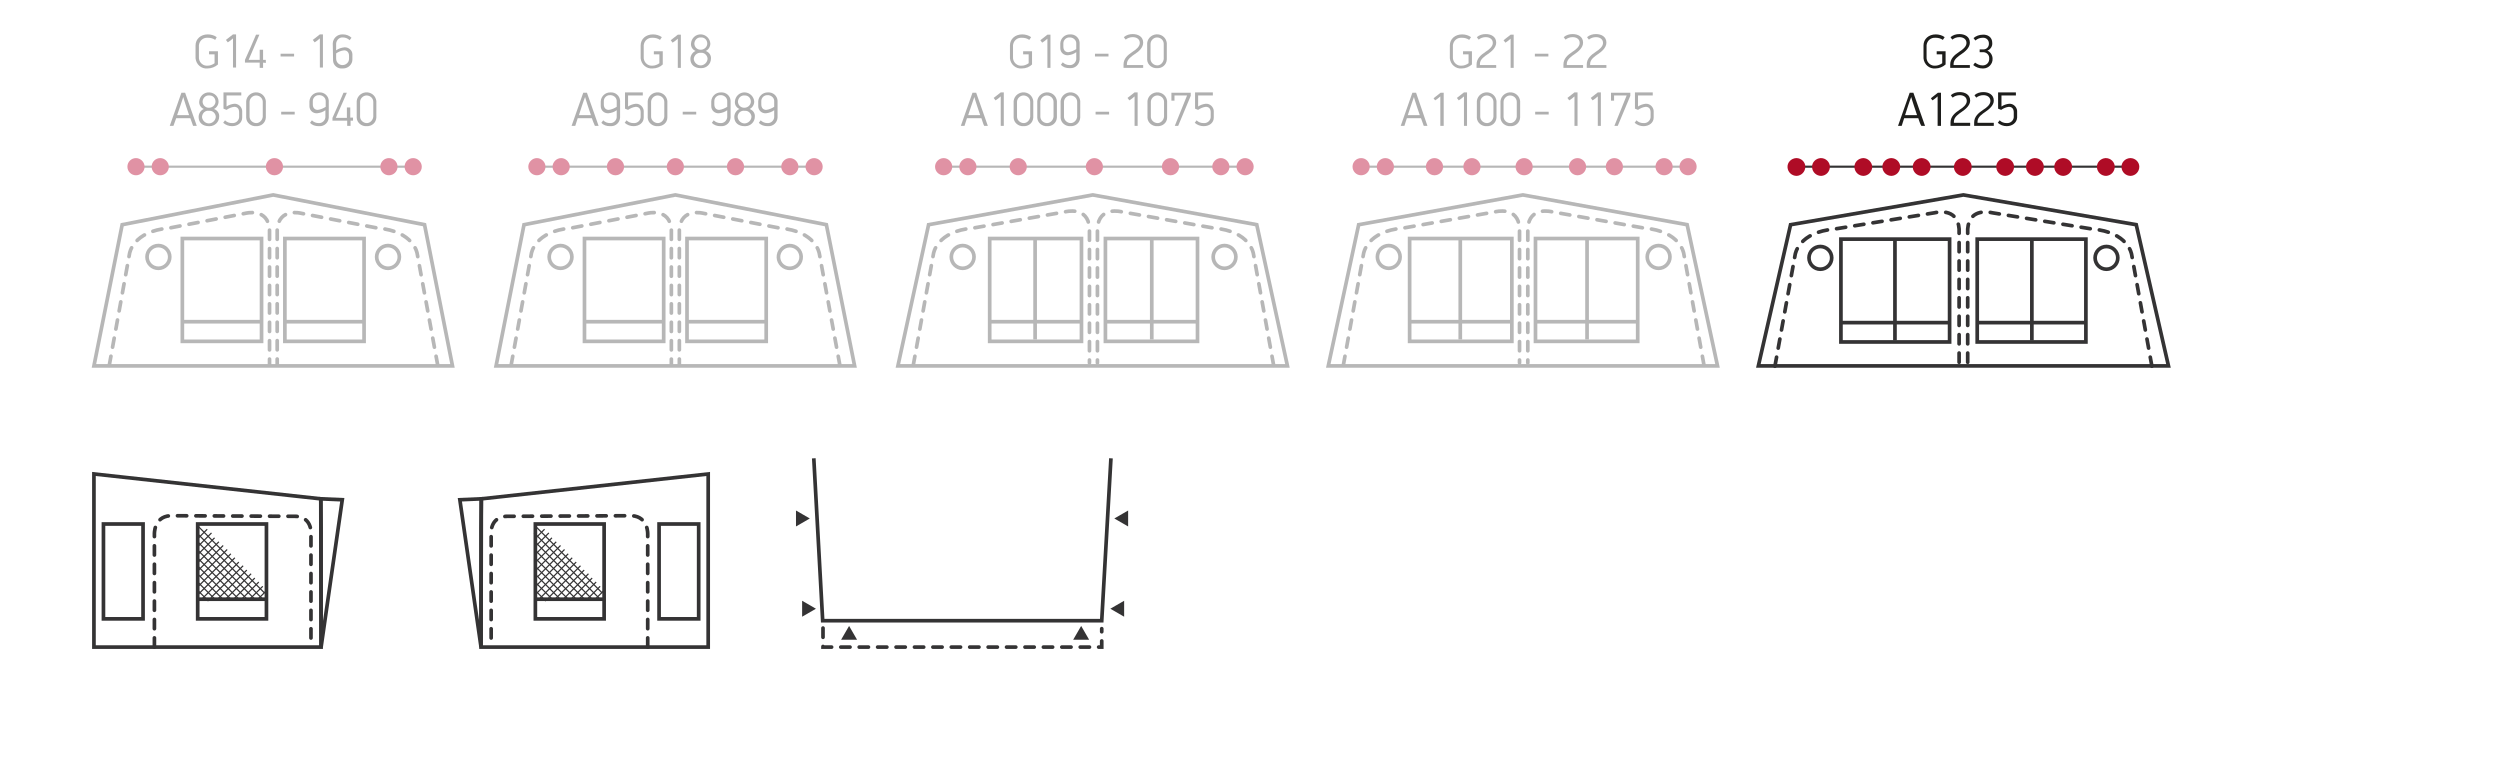 <?xml version="1.0" encoding="utf-8"?>
<!-- Generator: Adobe Illustrator 24.0.1, SVG Export Plug-In . SVG Version: 6.00 Build 0)  -->
<svg version="1.0" id="Layer_1" xmlns="http://www.w3.org/2000/svg" xmlns:xlink="http://www.w3.org/1999/xlink" x="0px" y="0px"
	 viewBox="0 0 814.4 248.1" enable-background="new 0 0 814.4 248.1" xml:space="preserve">
<title>Drawings2020_all_new2</title>
<g id="CommodoreDawn">
	<polygon fill="none" stroke="#343334" stroke-width="1.2" stroke-miterlimit="10" points="104.5,162.5 30.6,154.4 30.6,168.1 
		30.6,210.8 104.6,210.8 104.6,172 	"/>
	<path fill="#AFAFAF" d="M67.6,22.3c-2,0.2-3.7-1.3-3.9-3.3c0-0.1,0-0.2,0-0.3v-3.9c0-2.1,1.7-3.6,4-3.6c1,0,2.1,0.3,2.9,0.9
		L70.1,13c-0.7-0.5-1.5-0.7-2.4-0.7c-1.5-0.1-2.7,0.9-2.9,2.4c0,0.1,0,0.2,0,0.4v3.5c-0.1,1.4,1,2.7,2.4,2.8c0.1,0,0.2,0,0.4,0
		c0.8,0,1.6-0.3,2.3-0.8v-2.9h-1.8v-1H71v4.3C70.1,21.8,68.9,22.3,67.6,22.3z"/>
	<path fill="#AFAFAF" d="M75.9,22.1v-9.6c-0.3,0.3-1.3,1.1-1.7,1.3l-0.6-0.8c0.5-0.4,1.8-1.4,2.3-1.8h1v10.8H75.9z"/>
	<path fill="#AFAFAF" d="M85.7,20.4v1.7h-1.1v-1.7h-4.8v-0.9c1.2-2.7,2.5-5.5,3.6-8.2h1.1L81,19.5h3.6v-3.3h1.1v3.3h0.9v1L85.7,20.4
		z"/>
	<path fill="#AFAFAF" d="M91.4,18.4v-0.9h4.4v0.9L91.4,18.4z"/>
	<path fill="#AFAFAF" d="M104.2,22.1v-9.6c-0.3,0.3-1.3,1.1-1.7,1.3l-0.6-0.8c0.5-0.4,1.8-1.4,2.3-1.8h1v10.8H104.2z"/>
	<path fill="#AFAFAF" d="M108.4,14.1c0.1-1.6,1.4-2.9,3.1-2.9c0.1,0,0.1,0,0.2,0c1.1,0,2.1,0.4,2.8,1.1l-0.6,0.8
		c-0.6-0.6-1.4-0.9-2.2-0.9c-1.1-0.1-2.1,0.8-2.2,2c0,0,0,0.1,0,0.1v2.1c0.8-0.6,1.8-0.9,2.8-1c1.3,0,2.5,1,2.5,2.3
		c0,0.1,0,0.2,0,0.4v1.3c0,1.6-1.4,2.9-3,2.9c-0.1,0-0.1,0-0.2,0c-1.6,0.2-3-1-3.1-2.5c0-0.1,0-0.2,0-0.3L108.4,14.1z M113.7,18.2
		c0-1.2-0.7-1.8-1.6-1.8c-1,0.1-1.9,0.5-2.6,1v1.7c0,1.1,0.8,2,1.9,2.1c0.1,0,0.1,0,0.2,0c1.1,0,2.1-0.9,2.1-2c0,0,0-0.1,0-0.1V18.2
		z"/>
	<path fill="#AFAFAF" d="M62,38.5h-4.6L56.5,41h-1.2c1.3-3.6,2.5-7.2,3.8-10.8h1.2L64.1,41h-1.2C62.6,40.2,62.3,39.3,62,38.5z
		 M57.7,37.5h3.9c-0.4-1.2-1.6-4.7-1.9-5.9h0C59.3,32.8,58.2,36.2,57.7,37.5L57.7,37.5z"/>
	<path fill="#AFAFAF" d="M71.2,33.1c0,1-0.6,2-1.5,2.4c1.1,0.4,1.8,1.4,1.7,2.5c0,1.7-1.4,3.1-3.1,3.1c-0.1,0-0.2,0-0.3,0
		c-1.8,0-3.3-1-3.3-3c0-1.1,0.7-2.2,1.7-2.6c-1-0.4-1.6-1.4-1.5-2.4c0.1-1.7,1.5-3.1,3.3-3C69.9,30.2,71.2,31.5,71.2,33.1L71.2,33.1
		z M65.8,38.1c0.1,1.2,1.2,2.2,2.4,2.1c1.1-0.1,2-1,2.1-2.1c0-1.1-1-2.1-2.1-2c0,0-0.1,0-0.1,0C66.9,35.9,65.9,36.8,65.8,38.1
		C65.8,38,65.8,38,65.8,38.1L65.8,38.1z M66,33.1c0,1.1,0.9,2,2,2c0,0,0,0,0.1,0c1.1,0,2.1-0.9,2.1-2c0,0,0,0,0,0c0-1.1-0.8-2-1.9-2
		c-0.1,0-0.1,0-0.2,0c-1.1-0.1-2,0.8-2.1,1.9C66,33,66,33,66,33.1z"/>
	<path fill="#AFAFAF" d="M75.6,41.1c-1.1,0-2.1-0.4-2.9-1.1l0.6-0.8c0.6,0.6,1.4,0.9,2.3,0.9c1.2,0.1,2.2-0.8,2.3-1.9
		c0,0,0-0.1,0-0.1v-1.5c0-1.2-0.6-1.8-1.6-1.8c-0.9,0.1-1.8,0.5-2.5,1l-1-0.4v-5.3h5.8v1h-4.8v3.6c0.7-0.5,1.6-0.8,2.5-0.9
		c1.3-0.1,2.5,1,2.6,2.3c0,0.1,0,0.2,0,0.4v1.8C78.9,40,77.4,41.1,75.6,41.1z"/>
	<path fill="#AFAFAF" d="M83.4,41.1c-1.6,0.1-3.1-1.1-3.2-2.7c0,0,0,0,0-0.1v-5.4c0.2-1.8,1.9-3,3.6-2.8c1.5,0.2,2.6,1.3,2.8,2.8
		v5.4C86.5,40,85.1,41.2,83.4,41.1C83.5,41.1,83.4,41.1,83.4,41.1z M85.6,33.2c0-1.2-1-2.1-2.2-2.1c-1.1,0-2.1,1-2.1,2.1V38
		c0,1.2,1.1,2.1,2.2,2.1c1.1,0,2-1,2.1-2.1V33.2z"/>
	<path fill="#AFAFAF" d="M91.6,37.3v-0.9h4.4v0.9H91.6z"/>
	<path fill="#AFAFAF" d="M107.1,38.3c-0.1,1.6-1.4,2.9-3.1,2.8c-0.1,0-0.1,0-0.2,0c-1.1,0-2.1-0.3-2.8-1.1l0.6-0.8
		c0.6,0.6,1.4,0.9,2.2,0.9c1.1,0.1,2.1-0.8,2.2-1.9c0-0.1,0-0.1,0-0.2v-2.1c-0.8,0.6-1.7,0.9-2.7,1c-1.3,0.1-2.5-0.9-2.5-2.3
		c0-0.1,0-0.3,0-0.4v-1.2c0.1-1.6,1.4-2.9,3.1-2.9c0,0,0.1,0,0.1,0c1.6-0.1,3,1.1,3.1,2.7c0,0,0,0.1,0,0.1V38.3z M101.9,34
		c0,1.2,0.7,1.8,1.6,1.8c0.9-0.1,1.8-0.5,2.6-1v-1.7c0.1-1.1-0.8-2-1.9-2.1c-0.1,0-0.1,0-0.2,0c-1.1-0.1-2.1,0.8-2.1,1.9
		c0,0,0,0.1,0,0.1L101.9,34z"/>
	<path fill="#AFAFAF" d="M114.2,39.3V41h-1.1v-1.7h-4.8v-0.9c1.2-2.7,2.5-5.5,3.6-8.2h1.1l-3.6,8.2h3.6V35h1.1v3.3h0.9v1H114.2z"/>
	<path fill="#AFAFAF" d="M119.4,41.1c-1.6,0.1-3.1-1.1-3.2-2.7c0,0,0,0,0-0.1v-5.4c0.2-1.8,1.9-3,3.6-2.8c1.5,0.2,2.6,1.3,2.8,2.8
		v5.4C122.5,40,121.1,41.2,119.4,41.1C119.4,41.1,119.4,41.1,119.4,41.1z M121.6,33.2c0-1.2-1-2.1-2.2-2.1c-1.1,0-2.1,1-2.1,2.1V38
		c0,1.2,1.1,2.1,2.2,2.1c1.1,0,2-1,2.1-2.1V33.2z"/>
	<path fill="#AFAFAF" d="M212.6,22.3c-2,0.2-3.7-1.3-3.9-3.3c0-0.1,0-0.2,0-0.3v-3.9c0-2.1,1.7-3.6,4-3.6c1,0,2.1,0.3,2.9,0.9
		L215,13c-0.7-0.5-1.5-0.7-2.4-0.7c-1.5-0.1-2.7,0.9-2.9,2.4c0,0.1,0,0.2,0,0.4v3.5c-0.1,1.4,1,2.7,2.4,2.8c0.1,0,0.2,0,0.4,0
		c0.8,0,1.6-0.3,2.3-0.8v-2.9H213v-1h2.9v4.3C215.1,21.8,213.9,22.3,212.6,22.3z"/>
	<path fill="#AFAFAF" d="M220.8,22.2v-9.6c-0.3,0.3-1.3,1.1-1.7,1.3l-0.6-0.8c0.5-0.4,1.8-1.4,2.3-1.8h1v10.8H220.8z"/>
	<path fill="#AFAFAF" d="M231.4,14.2c0,1-0.6,2-1.5,2.4c1.1,0.4,1.8,1.4,1.7,2.5c0,1.7-1.4,3.1-3.1,3.1c-0.1,0-0.2,0-0.3,0
		c-1.8,0-3.3-1-3.3-3c0-1.1,0.7-2.2,1.7-2.6c-1-0.4-1.6-1.4-1.5-2.4c0.1-1.7,1.5-3.1,3.3-3C230,11.3,231.3,12.6,231.4,14.2
		L231.4,14.2z M226,19.2c0.1,1.2,1.2,2.2,2.4,2.1c1.1-0.1,2-1,2.1-2.1c0-1.1-1-2.1-2.1-2c0,0-0.1,0-0.1,0
		C227.1,17.1,226.1,18,226,19.2C226,19.2,226,19.2,226,19.2L226,19.2z M226.2,14.2c0,1.1,0.9,2,2,2c0,0,0,0,0.1,0
		c1.1,0,2.1-0.9,2.1-2c0,0,0,0,0,0c0-1.1-0.8-2-1.9-2c-0.1,0-0.1,0-0.2,0c-1.1-0.1-2,0.8-2.1,1.9C226.2,14.1,226.2,14.2,226.2,14.2z
		"/>
	<path fill="#AFAFAF" d="M192.8,38.5h-4.6l-0.8,2.5h-1.2c1.3-3.6,2.5-7.2,3.8-10.8h1.2l3.8,10.8h-1.2
		C193.4,40.2,193.1,39.3,192.8,38.5z M188.6,37.5h3.9c-0.4-1.2-1.6-4.7-1.9-5.9h0C190.1,32.8,189,36.2,188.6,37.5z"/>
	<path fill="#AFAFAF" d="M202,38.3c-0.1,1.6-1.4,2.9-3.1,2.8c-0.1,0-0.1,0-0.2,0c-1.1,0-2.1-0.3-2.8-1.1l0.6-0.8
		c0.6,0.6,1.4,0.9,2.2,0.9c1.1,0.1,2.1-0.8,2.2-1.9c0-0.1,0-0.1,0-0.2v-2.1c-0.8,0.6-1.7,0.9-2.7,1c-1.3,0.1-2.5-0.9-2.5-2.3
		c0-0.1,0-0.3,0-0.4v-1.2c0.1-1.6,1.4-2.9,3.1-2.9c0,0,0.1,0,0.1,0c1.6-0.1,3,1.1,3.1,2.7c0,0,0,0.1,0,0.1V38.3z M196.7,34
		c0,1.2,0.7,1.8,1.6,1.8c0.9-0.1,1.8-0.5,2.6-1v-1.7c0.1-1.1-0.8-2-1.9-2.1c-0.1,0-0.1,0-0.2,0c-1.1-0.1-2.1,0.8-2.1,1.9
		c0,0,0,0.1,0,0.1L196.7,34z"/>
	<path fill="#AFAFAF" d="M206.4,41.1c-1.1,0-2.1-0.4-2.9-1.1l0.6-0.8c0.6,0.6,1.4,0.9,2.3,0.9c1.2,0.1,2.2-0.8,2.3-1.9
		c0,0,0-0.1,0-0.1v-1.5c0-1.2-0.6-1.8-1.6-1.8c-0.9,0.1-1.8,0.5-2.5,1l-1-0.4v-5.3h5.8v1h-4.8v3.6c0.7-0.5,1.6-0.8,2.5-0.9
		c1.3-0.1,2.5,1,2.6,2.3c0,0.1,0,0.2,0,0.4v1.8C209.7,40,208.2,41.1,206.4,41.1z"/>
	<path fill="#AFAFAF" d="M214.2,41.1c-1.6,0.1-3.1-1.1-3.2-2.7c0,0,0,0,0-0.1v-5.4c0.2-1.8,1.9-3,3.6-2.8c1.5,0.2,2.6,1.3,2.8,2.8
		v5.4C217.4,40,215.9,41.2,214.2,41.1C214.3,41.1,214.3,41.1,214.2,41.1z M216.4,33.2c0-1.2-1-2.1-2.2-2.1c-1.1,0-2.1,1-2.1,2.1V38
		c0,1.2,1.1,2.1,2.2,2.1c1.1,0,2-1,2.1-2.1V33.2z"/>
	<path fill="#AFAFAF" d="M222.4,37.3v-0.9h4.4v0.9H222.4z"/>
	<path fill="#AFAFAF" d="M238,38.3c-0.1,1.6-1.4,2.9-3.1,2.8c-0.1,0-0.1,0-0.2,0c-1.1,0-2.1-0.3-2.8-1.1l0.6-0.8
		c0.6,0.6,1.4,0.9,2.2,0.9c1.1,0.1,2.1-0.8,2.2-1.9c0-0.1,0-0.1,0-0.2v-2.1c-0.8,0.6-1.7,0.9-2.7,1c-1.3,0.1-2.5-0.9-2.5-2.3
		c0-0.1,0-0.3,0-0.4v-1.2c0.1-1.6,1.4-2.9,3.1-2.9c0,0,0.1,0,0.1,0c1.6-0.1,3,1.1,3.1,2.7c0,0,0,0.1,0,0.1L238,38.3z M232.7,34
		c0,1.2,0.7,1.8,1.6,1.8c0.9-0.1,1.8-0.5,2.6-1v-1.7c0.1-1.1-0.8-2-1.9-2.1c-0.1,0-0.1,0-0.2,0c-1.1-0.1-2.1,0.8-2.1,1.9
		c0,0,0,0.1,0,0.1L232.7,34z"/>
	<path fill="#AFAFAF" d="M245.7,33.1c0,1-0.6,2-1.5,2.4c1.1,0.4,1.8,1.4,1.7,2.5c0,1.7-1.4,3.1-3.1,3.1c-0.1,0-0.2,0-0.3,0
		c-1.8,0-3.3-1-3.3-3c0-1.1,0.7-2.2,1.7-2.6c-1-0.4-1.6-1.4-1.5-2.4c0.1-1.7,1.5-3.1,3.3-3C244.3,30.2,245.6,31.5,245.7,33.1
		L245.7,33.1z M240.3,38.1c0.1,1.2,1.2,2.2,2.4,2.1c1.1-0.1,2-1,2.1-2.1c0-1.1-1-2.1-2.1-2c0,0-0.1,0-0.1,0
		C241.4,35.9,240.3,36.8,240.3,38.1C240.3,38,240.3,38,240.3,38.1L240.3,38.1z M240.4,33.1c0,1.1,0.9,2,2,2c0,0,0,0,0.1,0
		c1.1,0,2.1-0.9,2.1-2c0,0,0,0,0,0c0-1.1-0.8-2-1.9-2c-0.1,0-0.1,0-0.2,0c-1.1-0.1-2,0.8-2.1,1.9C240.4,33,240.4,33,240.4,33.1z"/>
	<path fill="#AFAFAF" d="M253.3,38.3c-0.1,1.6-1.4,2.9-3.1,2.8c-0.1,0-0.1,0-0.2,0c-1.1,0-2.1-0.3-2.8-1.1l0.6-0.8
		c0.6,0.6,1.4,0.9,2.2,0.9c1.1,0.1,2.1-0.8,2.2-1.9c0-0.1,0-0.1,0-0.2v-2.1c-0.8,0.6-1.7,0.9-2.7,1c-1.3,0.1-2.5-0.9-2.5-2.3
		c0-0.1,0-0.3,0-0.4v-1.2c0.1-1.6,1.4-2.9,3.1-2.9c0,0,0.1,0,0.1,0c1.6-0.1,3,1.1,3.1,2.7c0,0,0,0.1,0,0.1V38.3z M248,34
		c0,1.2,0.7,1.8,1.6,1.8c0.9-0.1,1.8-0.5,2.6-1v-1.7c0.1-1.1-0.8-2-1.9-2.1c-0.1,0-0.1,0-0.2,0c-1.1-0.1-2.1,0.8-2.1,1.9
		c0,0,0,0.1,0,0.1L248,34z"/>
	<line fill="none" stroke="#B7B7B7" stroke-width="0.7" stroke-miterlimit="10" x1="174.9" y1="54.3" x2="265.1" y2="54.3"/>
	<path fill="#E092A4" d="M177.7,54.3c0,1.6-1.3,2.8-2.8,2.8c-1.6,0-2.8-1.3-2.8-2.8s1.3-2.8,2.8-2.8c0,0,0,0,0,0
		C176.4,51.5,177.7,52.8,177.7,54.3z"/>
	<path fill="#E092A4" d="M185.6,54.3c0,1.6-1.3,2.8-2.8,2.8c-1.6,0-2.8-1.3-2.8-2.8s1.3-2.8,2.8-2.8c0,0,0,0,0,0
		C184.3,51.5,185.6,52.8,185.6,54.3z"/>
	<path fill="#E092A4" d="M203.3,54.3c0,1.6-1.3,2.8-2.8,2.8c-1.6,0-2.8-1.3-2.8-2.8c0-1.6,1.3-2.8,2.8-2.8c0,0,0,0,0,0
		C202,51.5,203.3,52.8,203.3,54.3z"/>
	<path fill="#E092A4" d="M222.8,54.3c0,1.6-1.3,2.8-2.8,2.8c-1.6,0-2.8-1.3-2.8-2.8s1.3-2.8,2.8-2.8c0,0,0,0,0,0
		C221.6,51.5,222.8,52.8,222.8,54.3z"/>
	<path fill="#E092A4" d="M242.4,54.3c0,1.6-1.3,2.8-2.8,2.8c-1.6,0-2.8-1.3-2.8-2.8c0-1.6,1.3-2.8,2.8-2.8c0,0,0,0,0,0
		C241.1,51.5,242.4,52.8,242.4,54.3z"/>
	<path fill="#E092A4" d="M268,54.3c0,1.6-1.3,2.8-2.8,2.8s-2.8-1.3-2.8-2.8s1.3-2.8,2.8-2.8c0,0,0,0,0,0
		C266.7,51.5,268,52.8,268,54.3z"/>
	<path fill="#E092A4" d="M260.1,54.3c0,1.6-1.3,2.8-2.8,2.8s-2.8-1.3-2.8-2.8s1.3-2.8,2.8-2.8c0,0,0,0,0,0
		C258.8,51.5,260.1,52.8,260.1,54.3z"/>
	<line fill="none" stroke="#B7B7B7" stroke-width="0.7" stroke-miterlimit="10" x1="442.4" y1="54.3" x2="550.2" y2="54.3"/>
	<path fill="#E092A4" d="M446.2,54.3c0,1.6-1.3,2.8-2.8,2.8c-1.6,0-2.8-1.3-2.8-2.8c0-1.6,1.3-2.8,2.8-2.8
		C445,51.5,446.2,52.8,446.2,54.3C446.2,54.3,446.2,54.3,446.2,54.3z"/>
	<path fill="#E092A4" d="M454.1,54.3c0,1.6-1.3,2.8-2.8,2.8c-1.6,0-2.8-1.3-2.8-2.8c0-1.6,1.3-2.8,2.8-2.8
		C452.8,51.5,454.1,52.8,454.1,54.3C454.1,54.3,454.1,54.3,454.1,54.3z"/>
	<path fill="#E092A4" d="M499.3,54.3c0,1.6-1.3,2.8-2.8,2.8c-1.6,0-2.8-1.3-2.8-2.8c0-1.6,1.3-2.8,2.8-2.8
		C498,51.5,499.3,52.8,499.3,54.3z"/>
	<line fill="none" stroke="#B7B7B7" stroke-width="0.7" stroke-miterlimit="10" x1="44.3" y1="54.3" x2="134.5" y2="54.3"/>
	<path fill="#E092A4" d="M92.2,54.3c0,1.6-1.3,2.8-2.8,2.8c-1.6,0-2.8-1.3-2.8-2.8c0-1.6,1.3-2.8,2.8-2.8
		C91,51.5,92.2,52.8,92.2,54.3z"/>
	<path fill="#E092A4" d="M55,54.3c0,1.6-1.3,2.8-2.8,2.8c-1.6,0-2.8-1.3-2.8-2.8c0-1.6,1.3-2.8,2.8-2.8C53.7,51.5,55,52.8,55,54.3z"
		/>
	<path fill="#E092A4" d="M47.1,54.3c0,1.6-1.3,2.8-2.8,2.8c-1.6,0-2.8-1.3-2.8-2.8c0-1.6,1.3-2.8,2.8-2.8
		C45.8,51.5,47.1,52.8,47.1,54.3z"/>
	<path fill="#E092A4" d="M129.5,54.3c0,1.6-1.3,2.8-2.8,2.8c-1.6,0-2.8-1.3-2.8-2.8c0-1.6,1.3-2.8,2.8-2.8
		C128.3,51.5,129.5,52.8,129.5,54.3z"/>
	<path fill="#E092A4" d="M137.4,54.3c0,1.6-1.3,2.8-2.8,2.8c-1.6,0-2.8-1.3-2.8-2.8c0-1.6,1.3-2.8,2.8-2.8
		C136.1,51.5,137.4,52.8,137.4,54.3z"/>
	<path fill="#AFAFAF" d="M476.2,22.3c-2,0.2-3.7-1.3-3.9-3.3c0-0.1,0-0.2,0-0.3v-3.9c0-2.1,1.7-3.6,4-3.6c1,0,2.1,0.3,2.9,0.9
		l-0.6,0.9c-0.7-0.5-1.5-0.7-2.4-0.7c-1.5-0.1-2.7,0.9-2.9,2.4c0,0.1,0,0.2,0,0.4v3.5c-0.1,1.4,1,2.7,2.4,2.8c0.1,0,0.2,0,0.4,0
		c0.8,0,1.6-0.3,2.3-0.8v-2.9h-1.8v-1h2.9v4.3C478.6,21.8,477.4,22.3,476.2,22.3z"/>
	<path fill="#AFAFAF" d="M484.7,17.6c-1,0.7-2.6,1.7-2.6,3.2v0.4h5.3v0.9H481v-1.1c0-1.9,1.4-3.1,2.9-4.1c1.3-0.8,2.4-1.8,2.4-2.9
		c0-1.3-1.1-1.9-2.3-1.9c-0.9,0-1.7,0.3-2.3,0.8c-0.2-0.2-0.4-0.5-0.6-0.8c0.8-0.7,1.8-1,2.9-1c1.7,0,3.4,0.8,3.4,2.8
		C487.4,15.5,485.9,16.8,484.7,17.6z"/>
	<path fill="#AFAFAF" d="M492.1,22.2v-9.6c-0.3,0.3-1.3,1.1-1.7,1.3l-0.6-0.8c0.5-0.4,1.8-1.4,2.3-1.8h1v10.8H492.1z"/>
	<path fill="#AFAFAF" d="M500,18.4v-0.9h4.4v0.9H500z"/>
	<path fill="#AFAFAF" d="M513,17.6c-1,0.7-2.6,1.7-2.6,3.2v0.4h5.3v0.9h-6.4v-1.1c0-1.9,1.4-3.1,2.9-4.1c1.3-0.8,2.4-1.8,2.4-2.9
		c0-1.3-1.1-1.9-2.3-1.9c-0.9,0-1.7,0.3-2.3,0.8c-0.2-0.2-0.4-0.5-0.6-0.8c0.8-0.7,1.8-1,2.9-1c1.7,0,3.4,0.8,3.4,2.8
		C515.7,15.5,514.2,16.8,513,17.6z"/>
	<path fill="#AFAFAF" d="M520.6,17.6c-1,0.7-2.6,1.7-2.6,3.2v0.4h5.3v0.9h-6.4v-1.1c0-1.9,1.4-3.1,2.9-4.1c1.3-0.8,2.4-1.8,2.4-2.9
		c0-1.3-1.1-1.9-2.3-1.9c-0.9,0-1.7,0.3-2.3,0.8c-0.2-0.2-0.4-0.5-0.6-0.8c0.8-0.7,1.8-1,2.9-1c1.7,0,3.4,0.8,3.4,2.8
		C523.3,15.5,521.8,16.8,520.6,17.6z"/>
	<path fill="#AFAFAF" d="M462.9,38.5h-4.6l-0.8,2.5h-1.2c1.3-3.6,2.5-7.2,3.8-10.8h1.2L465,41h-1.2
		C463.5,40.2,463.2,39.3,462.9,38.5z M458.6,37.5h3.9c-0.4-1.2-1.6-4.7-1.9-5.9h0C460.2,32.8,459,36.2,458.6,37.5z"/>
	<path fill="#AFAFAF" d="M469.2,41v-9.6c-0.3,0.3-1.3,1.1-1.7,1.3L467,32c0.5-0.4,1.8-1.4,2.3-1.8h1V41H469.2z"/>
	<path fill="#AFAFAF" d="M476.9,41v-9.6c-0.3,0.3-1.3,1.1-1.7,1.3l-0.6-0.8c0.5-0.4,1.8-1.4,2.3-1.8h1V41H476.9z"/>
	<path fill="#AFAFAF" d="M484.3,41.1c-1.6,0.1-3.1-1.1-3.2-2.7c0,0,0,0,0-0.1v-5.4c0.2-1.8,1.9-3,3.6-2.8c1.5,0.2,2.6,1.3,2.8,2.8
		v5.4C487.4,40,486,41.2,484.3,41.1C484.3,41.1,484.3,41.1,484.3,41.1z M486.5,33.2c0-1.2-1-2.1-2.2-2.1c-1.1,0-2.1,1-2.1,2.1V38
		c0,1.2,1.1,2.1,2.2,2.1c1.1,0,2-1,2.1-2.1V33.2z"/>
	<path fill="#AFAFAF" d="M492,41.1c-1.6,0.1-3.1-1.1-3.2-2.7c0,0,0,0,0-0.1v-5.4c0.2-1.8,1.9-3,3.6-2.8c1.5,0.2,2.6,1.3,2.8,2.8v5.4
		C495.1,40,493.7,41.2,492,41.1C492,41.1,492,41.1,492,41.1z M494.1,33.2c0-1.2-1-2.1-2.2-2.1c-1.1,0-2.1,1-2.1,2.1V38
		c0,1.2,1.1,2.1,2.2,2.1c1.1,0,2-1,2.1-2.1V33.2z"/>
	<path fill="#AFAFAF" d="M500.1,37.3v-0.9h4.4v0.9H500.1z"/>
	<path fill="#AFAFAF" d="M512.9,41v-9.6c-0.3,0.3-1.3,1.1-1.7,1.3l-0.6-0.8c0.5-0.4,1.8-1.4,2.3-1.8h1V41H512.9z"/>
	<path fill="#AFAFAF" d="M520.5,41v-9.6c-0.3,0.3-1.3,1.1-1.7,1.3l-0.6-0.8c0.5-0.4,1.8-1.4,2.3-1.8h1V41H520.5z"/>
	<path fill="#AFAFAF" d="M527,41h-1.1l4-9.9h-4.1v1.7h-1v-2.6h6.3v1L527,41z"/>
	<path fill="#AFAFAF" d="M535.4,41.1c-1.1,0-2.1-0.4-2.9-1.1l0.6-0.8c0.6,0.6,1.4,0.9,2.3,0.9c1.2,0.1,2.2-0.8,2.3-1.9
		c0,0,0-0.1,0-0.1v-1.5c0-1.2-0.6-1.8-1.6-1.8c-0.9,0.1-1.8,0.5-2.5,1l-1-0.4v-5.3h5.8v1h-4.8v3.6c0.7-0.5,1.6-0.8,2.5-0.9
		c1.3-0.1,2.5,1,2.6,2.3c0,0.1,0,0.2,0,0.4v1.8C538.7,40,537.2,41.1,535.4,41.1z"/>
	<path fill="#AFAFAF" d="M332.9,22.3c-2,0.2-3.7-1.3-3.9-3.3c0-0.1,0-0.2,0-0.3v-3.9c0-2.1,1.7-3.6,4-3.6c1,0,2.1,0.3,2.9,0.9
		l-0.6,0.9c-0.7-0.5-1.5-0.7-2.4-0.7c-1.5-0.1-2.7,0.9-2.9,2.4c0,0.1,0,0.2,0,0.4v3.5c-0.1,1.4,1,2.7,2.4,2.8c0.1,0,0.2,0,0.4,0
		c0.8,0,1.6-0.3,2.3-0.8v-2.9h-1.8v-1h2.9v4.3C335.4,21.8,334.2,22.3,332.9,22.3z"/>
	<path fill="#AFAFAF" d="M341.2,22.2v-9.6c-0.3,0.3-1.3,1.1-1.7,1.3l-0.6-0.8c0.5-0.4,1.8-1.4,2.3-1.8h1v10.8H341.2z"/>
	<path fill="#AFAFAF" d="M351.7,19.4c-0.1,1.6-1.4,2.9-3.1,2.8c-0.1,0-0.1,0-0.2,0c-1.1,0-2.1-0.3-2.8-1.1l0.6-0.8
		c0.6,0.6,1.4,0.9,2.2,0.9c1.1,0.1,2.1-0.8,2.2-1.9c0-0.1,0-0.1,0-0.2V17c-0.8,0.6-1.7,0.9-2.7,1c-1.3,0.1-2.5-0.9-2.5-2.3
		c0-0.1,0-0.3,0-0.4v-1.2c0.1-1.6,1.4-2.9,3.1-2.9c0,0,0.1,0,0.1,0c1.6-0.1,3,1.1,3.1,2.7c0,0,0,0.1,0,0.1V19.4z M346.4,15.2
		c0,1.2,0.7,1.8,1.6,1.8c0.9-0.1,1.8-0.5,2.6-1v-1.7c0.1-1.1-0.8-2-1.9-2.1c-0.1,0-0.1,0-0.2,0c-1.1-0.1-2.1,0.8-2.1,1.9
		c0,0,0,0.1,0,0.1V15.2z"/>
	<path fill="#AFAFAF" d="M356.7,18.4v-0.9h4.4v0.9H356.7z"/>
	<path fill="#AFAFAF" d="M369.7,17.6c-1,0.7-2.6,1.7-2.6,3.2v0.4h5.3v0.9H366v-1.1c0-1.9,1.4-3.1,2.9-4.1c1.3-0.8,2.4-1.8,2.4-2.9
		c0-1.3-1.1-1.9-2.3-1.9c-0.9,0-1.7,0.3-2.3,0.8c-0.2-0.2-0.4-0.5-0.6-0.8c0.8-0.7,1.8-1,2.9-1c1.7,0,3.4,0.8,3.4,2.8
		C372.4,15.5,371,16.8,369.7,17.6z"/>
	<path fill="#AFAFAF" d="M376.9,22.2c-1.6,0.1-3.1-1.1-3.2-2.7c0,0,0,0,0-0.1V14c0.2-1.8,1.9-3,3.6-2.8c1.5,0.2,2.6,1.3,2.8,2.8v5.4
		C380,21.1,378.6,22.3,376.9,22.2C376.9,22.2,376.9,22.2,376.9,22.2z M379.1,14.3c0-1.2-1-2.1-2.2-2.1c-1.1,0-2.1,1-2.1,2.1v4.9
		c0,1.2,1.1,2.1,2.2,2.1c1.1,0,2-1,2.1-2.1V14.3z"/>
	<path fill="#AFAFAF" d="M319.7,38.5H315l-0.8,2.5H313c1.3-3.6,2.5-7.2,3.8-10.8h1.2l3.8,10.8h-1.2C320.2,40.2,320,39.3,319.7,38.5z
		 M315.4,37.5h3.9c-0.4-1.2-1.6-4.7-1.9-5.9h0C317,32.8,315.8,36.2,315.4,37.5z"/>
	<path fill="#AFAFAF" d="M326,41v-9.6c-0.3,0.3-1.3,1.1-1.7,1.3l-0.6-0.8c0.5-0.4,1.8-1.4,2.3-1.8h1V41H326z"/>
	<path fill="#AFAFAF" d="M333.4,41.1c-1.6,0.1-3.1-1.1-3.2-2.7c0,0,0,0,0-0.1v-5.4c0.2-1.8,1.9-3,3.6-2.8c1.5,0.2,2.6,1.3,2.8,2.8
		v5.4C336.5,40,335.1,41.2,333.4,41.1C333.5,41.1,333.4,41.1,333.4,41.1z M335.6,33.2c0-1.2-1-2.1-2.2-2.1c-1.1,0-2.1,1-2.1,2.1V38
		c0,1.2,1.1,2.1,2.2,2.1c1.1,0,2-1,2.1-2.1V33.2z"/>
	<path fill="#AFAFAF" d="M341.1,41.1c-1.6,0.1-3.1-1.1-3.2-2.7c0,0,0,0,0-0.1v-5.4c0.2-1.8,1.9-3,3.6-2.8c1.5,0.2,2.6,1.3,2.8,2.8
		v5.4C344.2,40,342.8,41.2,341.1,41.1C341.1,41.1,341.1,41.1,341.1,41.1z M343.2,33.2c0-1.2-1-2.1-2.2-2.1c-1.1,0-2.1,1-2.1,2.1V38
		c0,1.2,1.1,2.1,2.2,2.1c1.1,0,2-1,2.1-2.1V33.2z"/>
	<path fill="#AFAFAF" d="M348.7,41.1c-1.6,0.1-3.1-1.1-3.2-2.7c0,0,0,0,0-0.1v-5.4c0.2-1.8,1.9-3,3.6-2.8c1.5,0.2,2.6,1.3,2.8,2.8
		v5.4C351.8,40,350.4,41.2,348.7,41.1C348.8,41.1,348.7,41.1,348.7,41.1z M350.9,33.2c0-1.2-1-2.1-2.2-2.1c-1.1,0-2.1,1-2.1,2.1V38
		c0,1.2,1.1,2.1,2.2,2.1c1.1,0,2-1,2.1-2.1V33.2z"/>
	<path fill="#AFAFAF" d="M356.9,37.3v-0.9h4.4v0.9H356.9z"/>
	<path fill="#AFAFAF" d="M369.6,41v-9.6c-0.3,0.3-1.3,1.1-1.7,1.3l-0.6-0.8c0.5-0.4,1.8-1.4,2.3-1.8h1V41H369.6z"/>
	<path fill="#AFAFAF" d="M377,41.1c-1.6,0.1-3.1-1.1-3.2-2.7c0,0,0,0,0-0.1v-5.4c0.2-1.8,1.9-3,3.6-2.8c1.5,0.2,2.6,1.3,2.8,2.8v5.4
		C380.2,40,378.7,41.2,377,41.1C377.1,41.1,377.1,41.1,377,41.1z M379.2,33.2c0-1.2-1-2.1-2.2-2.1c-1.1,0-2.1,1-2.1,2.1V38
		c0,1.2,1.1,2.1,2.2,2.1c1.1,0,2-1,2.1-2.1V33.2z"/>
	<path fill="#AFAFAF" d="M383.8,41h-1.1l4-9.9h-4.1v1.7h-1v-2.6h6.3v1L383.8,41z"/>
	<path fill="#AFAFAF" d="M392.1,41.1c-1.1,0-2.1-0.4-2.9-1.1l0.6-0.8c0.6,0.6,1.4,0.9,2.3,0.9c1.2,0.1,2.2-0.8,2.3-1.9
		c0,0,0-0.1,0-0.1v-1.5c0-1.2-0.6-1.8-1.6-1.8c-0.9,0.1-1.8,0.5-2.5,1l-1-0.4v-5.3h5.8v1h-4.8v3.6c0.7-0.5,1.6-0.8,2.5-0.9
		c1.3-0.1,2.5,1,2.6,2.3c0,0.1,0,0.2,0,0.4v1.8C395.4,40,394,41.1,392.1,41.1z"/>
	<line fill="none" stroke="#B7B7B7" stroke-width="0.7" stroke-miterlimit="10" x1="307.4" y1="54.3" x2="405.5" y2="54.3"/>
	<path fill="#E092A4" d="M310.2,54.3c0,1.6-1.3,2.8-2.8,2.8c-1.6,0-2.8-1.3-2.8-2.8s1.3-2.8,2.8-2.8c0,0,0,0,0,0
		C308.9,51.5,310.2,52.8,310.2,54.3z"/>
	<path fill="#E092A4" d="M318.1,54.3c0,1.6-1.3,2.8-2.8,2.8c-1.6,0-2.8-1.3-2.8-2.8s1.3-2.8,2.8-2.8c0,0,0,0,0,0
		C316.8,51.5,318.1,52.8,318.1,54.3z"/>
	<path fill="#E092A4" d="M334.5,54.3c0,1.6-1.3,2.8-2.8,2.8c-1.6,0-2.8-1.3-2.8-2.8c0-1.6,1.3-2.8,2.8-2.8c0,0,0,0,0,0
		C333.2,51.5,334.5,52.8,334.5,54.3z"/>
	<path fill="#E092A4" d="M359.3,54.3c0,1.6-1.3,2.8-2.8,2.8s-2.8-1.3-2.8-2.8s1.3-2.8,2.8-2.8c0,0,0,0,0,0
		C358,51.5,359.3,52.8,359.3,54.3z"/>
	<path fill="#E092A4" d="M384.1,54.3c0,1.6-1.3,2.8-2.8,2.8c-1.6,0-2.8-1.3-2.8-2.8c0-1.6,1.3-2.8,2.8-2.8c0,0,0,0,0,0
		C382.8,51.5,384.1,52.8,384.1,54.3z"/>
	<path fill="#E092A4" d="M408.4,54.3c0,1.6-1.3,2.8-2.8,2.8s-2.8-1.3-2.8-2.8s1.3-2.8,2.8-2.8c0,0,0,0,0,0
		C407.1,51.5,408.4,52.8,408.4,54.3z"/>
	<path fill="#E092A4" d="M400.5,54.3c0,1.6-1.3,2.8-2.8,2.8s-2.8-1.3-2.8-2.8s1.3-2.8,2.8-2.8c0,0,0,0,0,0
		C399.2,51.5,400.5,52.8,400.5,54.3z"/>
	<path fill="#E092A4" d="M470.1,54.3c0,1.6-1.3,2.8-2.8,2.8c-1.6,0-2.8-1.3-2.8-2.8c0-1.6,1.3-2.8,2.8-2.8
		C468.8,51.5,470.1,52.8,470.1,54.3z"/>
	<path fill="#E092A4" d="M482.3,54.3c0,1.6-1.3,2.8-2.8,2.8c-1.6,0-2.8-1.3-2.8-2.8c0-1.6,1.3-2.8,2.8-2.8
		C481,51.5,482.3,52.8,482.3,54.3z"/>
	<path fill="#E092A4" d="M516.7,54.3c0,1.6-1.3,2.8-2.8,2.8c-1.6,0-2.8-1.3-2.8-2.8c0-1.6,1.3-2.8,2.8-2.8
		C515.4,51.5,516.7,52.8,516.7,54.3C516.7,54.3,516.7,54.3,516.7,54.3z"/>
	<path fill="#E092A4" d="M528.7,54.3c0,1.6-1.3,2.8-2.8,2.8c-1.6,0-2.8-1.3-2.8-2.8c0-1.6,1.3-2.8,2.8-2.8
		C527.4,51.5,528.7,52.8,528.7,54.3z"/>
	<path fill="#E092A4" d="M552.7,54.3c0,1.6-1.3,2.8-2.8,2.8c-1.6,0-2.8-1.3-2.8-2.8c0-1.6,1.3-2.8,2.8-2.8
		C551.5,51.5,552.7,52.8,552.7,54.3z"/>
	<path fill="#E092A4" d="M544.9,54.3c0,1.6-1.3,2.8-2.8,2.8c-1.6,0-2.8-1.3-2.8-2.8c0-1.6,1.3-2.8,2.8-2.8
		C543.6,51.5,544.9,52.8,544.9,54.3z"/>
	<path fill="none" stroke="#343334" stroke-width="1.2" stroke-linecap="round" stroke-miterlimit="10" stroke-dasharray="3,3" d="
		M50.3,210.8v-36.7c0,0-0.3-5.7,5.1-6.1l41.1,0.2c5.4,0.4,4.8,5.9,4.8,5.9v36.2"/>
	<polyline fill="none" stroke="#343334" stroke-width="1.2" stroke-miterlimit="10" points="361.9,149.3 358.9,202.2 268.3,202.2 
		268,202.2 265.1,149.3 	"/>
	
		<polyline fill="none" stroke="#343334" stroke-width="1.2" stroke-linecap="round" stroke-miterlimit="10" stroke-dasharray="3,3" points="
		268.1,204.6 268.1,210.8 358.9,210.8 358.9,204.8 	"/>
	<polygon fill="#343334" points="263.8,168.9 259.3,166.3 259.3,171.5 	"/>
	<polygon fill="#343334" points="265.8,198.3 261.3,195.7 261.3,200.9 	"/>
	<polygon fill="#343334" points="276.6,203.9 274,208.4 279.2,208.4 	"/>
	<polygon fill="#343334" points="352.2,203.9 349.6,208.4 354.8,208.4 	"/>
	<polygon fill="#343334" points="361.7,198.3 366.2,200.9 366.2,195.7 	"/>
	<polygon fill="#343334" points="363,168.9 367.5,171.5 367.5,166.3 	"/>
	<rect x="64.4" y="170.7" fill="none" stroke="#343334" stroke-width="1.2" stroke-miterlimit="10" width="22.4" height="30.9"/>
	<line fill="none" stroke="#343334" stroke-width="0.4" stroke-miterlimit="10" x1="64.3" y1="192.2" x2="67.9" y2="195.8"/>
	<line fill="none" stroke="#343334" stroke-width="0.4" stroke-miterlimit="10" x1="64.3" y1="189.5" x2="70.2" y2="195.4"/>
	<line fill="none" stroke="#343334" stroke-width="0.4" stroke-miterlimit="10" x1="64.3" y1="186.9" x2="72.7" y2="195.3"/>
	<line fill="none" stroke="#343334" stroke-width="0.4" stroke-miterlimit="10" x1="64.3" y1="184.3" x2="75.2" y2="195.2"/>
	<line fill="none" stroke="#343334" stroke-width="0.4" stroke-miterlimit="10" x1="64.3" y1="181.7" x2="77.8" y2="195.2"/>
	<line fill="none" stroke="#343334" stroke-width="0.4" stroke-miterlimit="10" x1="64.3" y1="179.1" x2="80.5" y2="195.2"/>
	<line fill="none" stroke="#343334" stroke-width="0.4" stroke-miterlimit="10" x1="64.3" y1="176.4" x2="83.1" y2="195.3"/>
	<line fill="none" stroke="#343334" stroke-width="0.4" stroke-miterlimit="10" x1="64.1" y1="173.6" x2="85.7" y2="195.3"/>
	<line fill="none" stroke="#343334" stroke-width="0.4" stroke-miterlimit="10" x1="64.6" y1="171.5" x2="86.2" y2="193.2"/>
	<line fill="none" stroke="#343334" stroke-width="0.4" stroke-miterlimit="10" x1="69.9" y1="175.2" x2="64.7" y2="180.4"/>
	<line fill="none" stroke="#343334" stroke-width="0.4" stroke-miterlimit="10" x1="68.9" y1="173.6" x2="64.7" y2="177.8"/>
	<line fill="none" stroke="#343334" stroke-width="0.4" stroke-miterlimit="10" x1="67.5" y1="172.4" x2="64.7" y2="175.2"/>
	<line fill="none" stroke="#343334" stroke-width="0.4" stroke-miterlimit="10" x1="71.3" y1="176.5" x2="64.7" y2="183"/>
	<line fill="none" stroke="#343334" stroke-width="0.4" stroke-miterlimit="10" x1="72.7" y1="177.7" x2="64.7" y2="185.7"/>
	<line fill="none" stroke="#343334" stroke-width="0.4" stroke-miterlimit="10" x1="74" y1="179" x2="65.2" y2="187.8"/>
	<line fill="none" stroke="#343334" stroke-width="0.4" stroke-miterlimit="10" x1="75.2" y1="180.4" x2="64.8" y2="190.8"/>
	<line fill="none" stroke="#343334" stroke-width="0.4" stroke-miterlimit="10" x1="76.5" y1="181.7" x2="64.4" y2="193.8"/>
	<line fill="none" stroke="#343334" stroke-width="0.4" stroke-miterlimit="10" x1="77.8" y1="183.1" x2="65.7" y2="195.2"/>
	<line fill="none" stroke="#343334" stroke-width="0.4" stroke-miterlimit="10" x1="79.2" y1="184.3" x2="68.7" y2="194.7"/>
	<line fill="none" stroke="#343334" stroke-width="0.4" stroke-miterlimit="10" x1="80.4" y1="185.7" x2="70.9" y2="195.2"/>
	<line fill="none" stroke="#343334" stroke-width="0.4" stroke-miterlimit="10" x1="81.8" y1="186.9" x2="73.4" y2="195.3"/>
	<line fill="none" stroke="#343334" stroke-width="0.4" stroke-miterlimit="10" x1="83" y1="188.3" x2="76.1" y2="195.2"/>
	<line fill="none" stroke="#343334" stroke-width="0.4" stroke-miterlimit="10" x1="84.3" y1="189.6" x2="78.9" y2="195"/>
	<line fill="none" stroke="#343334" stroke-width="0.4" stroke-miterlimit="10" x1="85.6" y1="191" x2="81.3" y2="195.2"/>
	<line fill="none" stroke="#343334" stroke-width="0.4" stroke-miterlimit="10" x1="87.1" y1="192.1" x2="84" y2="195.2"/>
	<polygon fill="none" stroke="#343334" stroke-width="1.2" stroke-miterlimit="10" points="111.5,162.8 104.5,162.5 104.6,210.8 	
		"/>
	<polygon fill="none" stroke="#B7B7B7" stroke-width="1.2" stroke-miterlimit="10" points="85.2,111.2 85.2,77.7 59.4,77.7 
		59.4,105.1 59.4,111.2 	"/>
	<line fill="none" stroke="#B7B7B7" stroke-width="1.2" stroke-miterlimit="10" x1="84.9" y1="104.8" x2="59.4" y2="104.8"/>
	<circle fill="none" stroke="#B7B7B7" stroke-width="1.2" stroke-miterlimit="10" cx="51.6" cy="83.7" r="3.7"/>
	<polygon fill="none" stroke="#B7B7B7" stroke-width="1.2" stroke-miterlimit="10" points="352.3,111.2 352.3,77.7 322.4,77.7 
		322.4,105.1 322.4,111.2 	"/>
	<line fill="none" stroke="#B7B7B7" stroke-width="1.2" stroke-miterlimit="10" x1="352" y1="104.8" x2="322.4" y2="104.8"/>
	<line fill="none" stroke="#B7B7B7" stroke-width="1.2" stroke-miterlimit="10" x1="337.2" y1="77.7" x2="337.2" y2="110.6"/>
	<path fill="none" stroke="#B7B7B7" stroke-width="1.2" stroke-linecap="round" stroke-miterlimit="10" stroke-dasharray="3,3" d="
		M35.6,119l6.6-36.4c0,0,1-7.3,12.9-8.3l24.8-4.8c0,0,7.4-2,7.9,5.3v43.9"/>
	<polygon fill="none" stroke="#B7B7B7" stroke-width="1.2" stroke-miterlimit="10" points="147.4,119.2 138.3,73.2 89,63.5 
		39.8,73.2 30.6,119.2 	"/>
	<polygon fill="none" stroke="#B7B7B7" stroke-width="1.2" stroke-miterlimit="10" points="92.8,111.2 92.8,77.7 118.6,77.7 
		118.6,105.1 118.6,111.2 	"/>
	<line fill="none" stroke="#B7B7B7" stroke-width="1.2" stroke-miterlimit="10" x1="93.1" y1="104.8" x2="118.6" y2="104.8"/>
	<circle fill="none" stroke="#B7B7B7" stroke-width="1.2" stroke-miterlimit="10" cx="126.4" cy="83.7" r="3.7"/>
	<path fill="none" stroke="#B7B7B7" stroke-width="1.2" stroke-linecap="round" stroke-miterlimit="10" stroke-dasharray="3,3" d="
		M142.6,119l-6.7-36.4c0,0-1-7.3-12.9-8.3l-24.8-4.8c0,0-7.4-2-7.9,5.3v43.9"/>
	<polygon fill="none" stroke="#B7B7B7" stroke-width="1.2" stroke-miterlimit="10" points="216.2,111.2 216.2,77.7 190.4,77.7 
		190.4,105.1 190.4,111.2 	"/>
	<line fill="none" stroke="#B7B7B7" stroke-width="1.2" stroke-miterlimit="10" x1="215.9" y1="104.8" x2="190.4" y2="104.8"/>
	<circle fill="none" stroke="#B7B7B7" stroke-width="1.2" stroke-miterlimit="10" cx="182.6" cy="83.7" r="3.7"/>
	<path fill="none" stroke="#B7B7B7" stroke-width="1.2" stroke-linecap="round" stroke-miterlimit="10" stroke-dasharray="3,3" d="
		M166.5,119l6.6-36.4c0,0,1-7.3,12.9-8.3l24.8-4.8c0,0,7.4-2,7.9,5.3v43.9"/>
	<polygon fill="none" stroke="#B7B7B7" stroke-width="1.2" stroke-miterlimit="10" points="278.4,119.2 269.2,73.2 220,63.5 
		170.7,73.2 161.6,119.2 	"/>
	<polygon fill="none" stroke="#B7B7B7" stroke-width="1.2" stroke-miterlimit="10" points="223.8,111.2 223.8,77.7 249.6,77.7 
		249.6,105.1 249.6,111.2 	"/>
	<line fill="none" stroke="#B7B7B7" stroke-width="1.2" stroke-miterlimit="10" x1="224.1" y1="104.8" x2="249.6" y2="104.8"/>
	
		<ellipse transform="matrix(0.16 -0.987 0.987 0.16 133.49 324.375)" fill="none" stroke="#B7B7B7" stroke-width="1.2" stroke-miterlimit="10" cx="257.4" cy="83.7" rx="3.7" ry="3.7"/>
	<path fill="none" stroke="#B7B7B7" stroke-width="1.2" stroke-linecap="round" stroke-miterlimit="10" stroke-dasharray="3,3" d="
		M273.6,119l-6.7-36.4c0,0-1-7.3-12.9-8.3l-24.8-4.8c0,0-7.4-2-7.9,5.3v43.9"/>
	<circle fill="none" stroke="#B7B7B7" stroke-width="1.2" stroke-miterlimit="10" cx="313.6" cy="83.7" r="3.7"/>
	<path fill="none" stroke="#B7B7B7" stroke-width="1.2" stroke-linecap="round" stroke-miterlimit="10" stroke-dasharray="3,3" d="
		M297.5,119l6.6-36.4c0,0,1-7.3,12.9-8.3l30-5.3c0,0,7.4-2,7.9,5.3v43.9"/>
	<polygon fill="none" stroke="#B7B7B7" stroke-width="1.2" stroke-miterlimit="10" points="360.1,111.2 360.1,77.7 390.1,77.7 
		390.1,105.1 390.1,111.2 	"/>
	<line fill="none" stroke="#B7B7B7" stroke-width="1.2" stroke-miterlimit="10" x1="360.4" y1="104.8" x2="390.1" y2="104.8"/>
	<line fill="none" stroke="#B7B7B7" stroke-width="1.2" stroke-miterlimit="10" x1="375.2" y1="77.7" x2="375.2" y2="110.6"/>
	<circle fill="none" stroke="#B7B7B7" stroke-width="1.2" stroke-miterlimit="10" cx="398.9" cy="83.7" r="3.7"/>
	<path fill="none" stroke="#B7B7B7" stroke-width="1.2" stroke-linecap="round" stroke-miterlimit="10" stroke-dasharray="3,3" d="
		M414.9,119l-6.6-36.4c0,0-1-7.3-12.9-8.3l-30-5.3c0,0-7.4-2-7.9,5.3v43.9"/>
	<polygon fill="none" stroke="#B7B7B7" stroke-width="1.2" stroke-miterlimit="10" points="419.4,119.2 409.4,73.2 356,63.5 
		302.5,73.2 292.5,119.2 	"/>
	<polygon fill="none" stroke="#B7B7B7" stroke-width="1.2" stroke-miterlimit="10" points="492.5,111.2 492.5,77.7 459.2,77.7 
		459.2,105.1 459.2,111.2 	"/>
	<line fill="none" stroke="#B7B7B7" stroke-width="1.2" stroke-miterlimit="10" x1="492.2" y1="104.8" x2="459.2" y2="104.8"/>
	<line fill="none" stroke="#B7B7B7" stroke-width="1.2" stroke-miterlimit="10" x1="475.7" y1="77.7" x2="475.7" y2="110.6"/>
	<circle fill="none" stroke="#B7B7B7" stroke-width="1.2" stroke-miterlimit="10" cx="452.4" cy="83.7" r="3.7"/>
	<path fill="none" stroke="#B7B7B7" stroke-width="1.2" stroke-linecap="round" stroke-miterlimit="10" stroke-dasharray="3,3" d="
		M437.6,119l6.6-36.4c0,0,1-7.3,12.9-8.3l30-5.3c0,0,7.4-2,7.9,5.3v43.9"/>
	<polygon fill="none" stroke="#B7B7B7" stroke-width="1.2" stroke-miterlimit="10" points="500.2,111.2 500.2,77.7 533.5,77.7 
		533.5,105.1 533.5,111.2 	"/>
	<line fill="none" stroke="#B7B7B7" stroke-width="1.2" stroke-miterlimit="10" x1="500.6" y1="104.8" x2="533.5" y2="104.8"/>
	<line fill="none" stroke="#343334" stroke-width="1.2" stroke-miterlimit="10" x1="64.8" y1="195.2" x2="87.3" y2="195.2"/>
	<line fill="none" stroke="#B7B7B7" stroke-width="1.2" stroke-miterlimit="10" x1="517" y1="77.7" x2="517" y2="110.6"/>
	<circle fill="none" stroke="#B7B7B7" stroke-width="1.2" stroke-miterlimit="10" cx="540.3" cy="83.7" r="3.7"/>
	<path fill="none" stroke="#B7B7B7" stroke-width="1.2" stroke-linecap="round" stroke-miterlimit="10" stroke-dasharray="3,3" d="
		M555.1,119l-6.6-36.4c0,0-1-7.3-12.9-8.3l-30-5.3c0,0-7.4-2-7.9,5.3v43.9"/>
	<polygon fill="none" stroke="#B7B7B7" stroke-width="1.2" stroke-miterlimit="10" points="559.5,119.2 549.6,73.2 496.1,63.5 
		442.6,73.2 432.7,119.2 	"/>
	<line fill="none" stroke="#343334" stroke-width="0.7" stroke-miterlimit="10" x1="584.1" y1="54.3" x2="694.3" y2="54.3"/>
	<path fill="#AF0C26" d="M588.1,54.3c0,1.6-1.2,2.9-2.8,3c-1.6,0-2.9-1.2-3-2.8s1.2-2.9,2.8-3c0,0,0,0,0.1,0
		C586.8,51.5,588.1,52.8,588.1,54.3C588.1,54.3,588.1,54.3,588.1,54.3z"/>
	<path fill="#AF0C26" d="M596.1,54.3c0,1.6-1.2,2.9-2.8,3c-1.6,0-2.9-1.2-3-2.8s1.2-2.9,2.8-3c0,0,0,0,0.1,0
		C594.8,51.5,596.1,52.8,596.1,54.3C596.1,54.3,596.1,54.3,596.1,54.3z"/>
	<path fill="#AF0C26" d="M642.3,54.3c0,1.6-1.2,2.9-2.8,3c-1.6,0-2.9-1.2-3-2.8c0-1.6,1.2-2.9,2.8-3c0,0,0,0,0.1,0
		C641,51.5,642.3,52.8,642.3,54.3z"/>
	<path fill="#1D1D1B" d="M630.5,22.3c-2,0.2-3.7-1.3-3.9-3.3c0-0.1,0-0.2,0-0.3v-3.9c0-2.1,1.7-3.6,4-3.6c1,0,2.1,0.3,2.9,0.9
		l-0.6,0.9c-0.7-0.5-1.5-0.7-2.4-0.7c-1.5-0.1-2.7,0.9-2.9,2.4c0,0.1,0,0.2,0,0.4v3.5c-0.1,1.4,1,2.7,2.4,2.8c0.1,0,0.2,0,0.4,0
		c0.8,0,1.6-0.3,2.3-0.8v-2.9h-1.8v-1h2.9v4.3C632.9,21.8,631.7,22.3,630.5,22.3z"/>
	<path fill="#1D1D1B" d="M639,17.6c-1,0.7-2.6,1.7-2.6,3.2v0.4h5.3v0.9h-6.4v-1.1c0-1.9,1.4-3.1,2.9-4.1c1.3-0.8,2.4-1.8,2.4-2.9
		c0-1.3-1.1-1.9-2.3-1.9c-0.9,0-1.7,0.3-2.3,0.8c-0.2-0.2-0.4-0.5-0.6-0.8c0.8-0.7,1.8-1,2.9-1c1.7,0,3.4,0.8,3.4,2.8
		C641.7,15.5,640.2,16.8,639,17.6z"/>
	<path fill="#1D1D1B" d="M649,14c0.1,1.1-0.6,2.1-1.6,2.5c1,0.4,1.7,1.5,1.7,2.6c0.1,1.7-1.3,3.2-3,3.2c-0.1,0-0.2,0-0.3,0
		c-1.1,0-2.1-0.4-3-1.1c0.2-0.3,0.4-0.6,0.6-0.8c0.7,0.5,1.5,0.9,2.3,0.9c1.2,0.1,2.2-0.7,2.3-1.9c0-0.1,0-0.2,0-0.3
		c0.1-1.1-0.7-2-1.8-2.1c0,0-0.1,0-0.1,0h-1.2v-0.9h1.2c1.1,0,1.9-0.9,1.8-2c0,0,0,0,0,0c0-1-0.8-1.8-1.8-1.8c-0.1,0-0.2,0-0.2,0
		c-0.9,0-1.7,0.3-2.4,0.9c-0.2-0.2-0.4-0.6-0.6-0.8c0.8-0.7,1.9-1.1,3-1.1C647.4,11.2,649,12,649,14z"/>
	<path fill="#1D1D1B" d="M624.9,38.5h-4.6l-0.8,2.5h-1.2c1.3-3.6,2.5-7.2,3.8-10.8h1.2l3.8,10.8h-1.2
		C625.4,40.2,625.2,39.3,624.9,38.5z M620.6,37.5h3.9c-0.4-1.2-1.6-4.7-1.9-5.9h0C622.1,32.8,621,36.2,620.6,37.5z"/>
	<path fill="#1D1D1B" d="M631.2,41v-9.6c-0.3,0.3-1.3,1.1-1.7,1.3L629,32c0.5-0.4,1.8-1.4,2.3-1.8h1V41H631.2z"/>
	<path fill="#1D1D1B" d="M639.1,36.4c-1,0.7-2.6,1.7-2.6,3.2v0.4h5.3V41h-6.4v-1.1c0-1.9,1.4-3.1,2.9-4.1c1.3-0.8,2.4-1.8,2.4-2.9
		c0-1.3-1.1-1.9-2.3-1.9c-0.9,0-1.7,0.3-2.3,0.8c-0.2-0.2-0.4-0.5-0.6-0.8c0.8-0.7,1.8-1,2.9-1c1.7,0,3.4,0.8,3.4,2.8
		C641.8,34.3,640.3,35.6,639.1,36.4z"/>
	<path fill="#1D1D1B" d="M646.8,36.4c-1,0.7-2.6,1.7-2.6,3.2v0.4h5.3V41h-6.4v-1.1c0-1.9,1.4-3.1,2.9-4.1c1.3-0.8,2.4-1.8,2.4-2.9
		c0-1.3-1.1-1.9-2.3-1.9c-0.9,0-1.7,0.3-2.3,0.8c-0.2-0.2-0.4-0.5-0.6-0.8c0.8-0.7,1.8-1,2.9-1c1.7,0,3.4,0.8,3.4,2.8
		C649.5,34.3,648,35.6,646.8,36.4z"/>
	<path fill="#1D1D1B" d="M653.7,41.1c-1.1,0-2.1-0.4-2.9-1.1l0.6-0.8c0.6,0.6,1.4,0.9,2.3,0.9c1.2,0.1,2.2-0.8,2.3-1.9
		c0,0,0-0.1,0-0.1v-1.5c0-1.2-0.6-1.8-1.6-1.8c-0.9,0.1-1.8,0.5-2.5,1l-1-0.4v-5.3h5.8v1H652v3.6c0.7-0.5,1.6-0.8,2.5-0.9
		c1.3-0.1,2.5,1,2.6,2.3c0,0.1,0,0.2,0,0.4v1.8C657,40,655.5,41.1,653.7,41.1z"/>
	<path fill="#AF0C26" d="M609.9,54.3c0,1.6-1.2,2.9-2.8,3c-1.6,0-2.9-1.2-3-2.8s1.2-2.9,2.8-3c0,0,0,0,0.1,0
		C608.5,51.5,609.8,52.8,609.9,54.3z"/>
	<path fill="#AF0C26" d="M619,54.3c0,1.6-1.2,2.9-2.8,3c-1.6,0-2.9-1.2-3-2.8s1.2-2.9,2.8-3c0,0,0,0,0.1,0
		C617.7,51.5,619,52.8,619,54.3z"/>
	<path fill="#AF0C26" d="M628.9,54.3c0,1.6-1.2,2.9-2.8,3c-1.6,0-2.9-1.2-3-2.8s1.2-2.9,2.8-3c0,0,0,0,0.1,0
		C627.6,51.5,628.9,52.8,628.9,54.3z"/>
	<path fill="#AF0C26" d="M656.1,54.3c0,1.6-1.2,2.9-2.8,3c-1.6,0-2.9-1.2-3-2.8s1.2-2.9,2.8-3c0,0,0,0,0.1,0
		C654.8,51.5,656.1,52.8,656.1,54.3C656.1,54.3,656.1,54.3,656.1,54.3z"/>
	<path fill="#AF0C26" d="M675,54.3c0,1.6-1.2,2.9-2.8,3c-1.6,0-2.9-1.2-3-2.8s1.2-2.9,2.8-3c0,0,0,0,0.1,0
		C673.7,51.5,675,52.8,675,54.3z"/>
	<path fill="#AF0C26" d="M665.8,54.3c0,1.6-1.2,2.9-2.8,3c-1.6,0-2.9-1.2-3-2.8s1.2-2.9,2.8-3c0,0,0,0,0.1,0
		C664.5,51.5,665.8,52.8,665.8,54.3z"/>
	<path fill="#AF0C26" d="M696.9,54.3c0,1.6-1.2,2.9-2.8,3c-1.6,0-2.9-1.2-3-2.8s1.2-2.9,2.8-3c0,0,0,0,0.1,0
		C695.6,51.5,696.9,52.8,696.9,54.3z"/>
	<path fill="#AF0C26" d="M688.9,54.3c0,1.6-1.2,2.9-2.8,3c-1.6,0-2.9-1.2-3-2.8s1.2-2.9,2.8-3c0,0,0,0,0.1,0
		C687.6,51.5,688.9,52.8,688.9,54.3z"/>
	<polygon fill="none" stroke="#343334" stroke-width="1.2" stroke-miterlimit="10" points="635.1,111.4 635.1,77.9 599.7,77.9 
		599.7,105.3 599.7,111.4 	"/>
	<line fill="none" stroke="#343334" stroke-width="1.2" stroke-miterlimit="10" x1="634.8" y1="105.1" x2="599.7" y2="105.1"/>
	<line fill="none" stroke="#343334" stroke-width="1.2" stroke-miterlimit="10" x1="617.3" y1="77.9" x2="617.3" y2="110.9"/>
	<circle fill="none" stroke="#343334" stroke-width="1.2" stroke-miterlimit="10" cx="593" cy="84" r="3.7"/>
	<path fill="none" stroke="#343334" stroke-width="1.2" stroke-linecap="round" stroke-miterlimit="10" stroke-dasharray="3,3" d="
		M578.2,119.3l6.6-36.4c0,0,1-7.3,12.9-8.3l32.6-5.3c0,0,7.4-2,7.9,5.3v43.9"/>
	<polygon fill="none" stroke="#343334" stroke-width="1.2" stroke-miterlimit="10" points="706.4,119.2 695.9,73.2 639.6,63.5 
		583.3,73.2 572.8,119.2 	"/>
	<rect x="33.7" y="170.7" fill="none" stroke="#343334" stroke-width="1.2" stroke-miterlimit="10" width="12.9" height="30.9"/>
	<polygon fill="none" stroke="#343334" stroke-width="1.2" stroke-miterlimit="10" points="156.8,162.5 230.7,154.4 230.7,168.1 
		230.7,210.8 156.7,210.8 156.7,172 	"/>
	<path fill="none" stroke="#343334" stroke-width="1.2" stroke-linecap="round" stroke-miterlimit="10" stroke-dasharray="3,3" d="
		M211,210.8v-36.7c0,0,0.3-5.7-5.1-6.1l-41.1,0.2c-5.4,0.4-4.8,5.9-4.8,5.9v36.2"/>
	<rect x="174.4" y="170.7" fill="none" stroke="#343334" stroke-width="1.2" stroke-miterlimit="10" width="22.4" height="30.9"/>
	<line fill="none" stroke="#343334" stroke-width="0.4" stroke-miterlimit="10" x1="174.2" y1="192.2" x2="177.8" y2="195.8"/>
	<line fill="none" stroke="#343334" stroke-width="0.4" stroke-miterlimit="10" x1="174.2" y1="189.5" x2="180.1" y2="195.4"/>
	<line fill="none" stroke="#343334" stroke-width="0.4" stroke-miterlimit="10" x1="174.2" y1="186.9" x2="182.6" y2="195.3"/>
	<line fill="none" stroke="#343334" stroke-width="0.4" stroke-miterlimit="10" x1="174.2" y1="184.3" x2="185.1" y2="195.2"/>
	<line fill="none" stroke="#343334" stroke-width="0.4" stroke-miterlimit="10" x1="174.2" y1="181.7" x2="187.7" y2="195.2"/>
	<line fill="none" stroke="#343334" stroke-width="0.4" stroke-miterlimit="10" x1="174.2" y1="179.1" x2="190.4" y2="195.2"/>
	<line fill="none" stroke="#343334" stroke-width="0.4" stroke-miterlimit="10" x1="174.2" y1="176.4" x2="193" y2="195.3"/>
	<line fill="none" stroke="#343334" stroke-width="0.4" stroke-miterlimit="10" x1="174" y1="173.6" x2="195.6" y2="195.3"/>
	<line fill="none" stroke="#343334" stroke-width="0.4" stroke-miterlimit="10" x1="174.5" y1="171.5" x2="196.2" y2="193.2"/>
	<line fill="none" stroke="#343334" stroke-width="0.4" stroke-miterlimit="10" x1="179.8" y1="175.2" x2="174.6" y2="180.4"/>
	<line fill="none" stroke="#343334" stroke-width="0.4" stroke-miterlimit="10" x1="178.8" y1="173.6" x2="174.6" y2="177.8"/>
	<line fill="none" stroke="#343334" stroke-width="0.4" stroke-miterlimit="10" x1="177.4" y1="172.4" x2="174.6" y2="175.2"/>
	<line fill="none" stroke="#343334" stroke-width="0.4" stroke-miterlimit="10" x1="181.2" y1="176.5" x2="174.6" y2="183"/>
	<line fill="none" stroke="#343334" stroke-width="0.4" stroke-miterlimit="10" x1="182.6" y1="177.7" x2="174.6" y2="185.7"/>
	<line fill="none" stroke="#343334" stroke-width="0.4" stroke-miterlimit="10" x1="183.9" y1="179" x2="175.2" y2="187.8"/>
	<line fill="none" stroke="#343334" stroke-width="0.4" stroke-miterlimit="10" x1="185.1" y1="180.4" x2="174.7" y2="190.8"/>
	<line fill="none" stroke="#343334" stroke-width="0.4" stroke-miterlimit="10" x1="186.4" y1="181.7" x2="174.3" y2="193.8"/>
	<line fill="none" stroke="#343334" stroke-width="0.4" stroke-miterlimit="10" x1="187.7" y1="183.1" x2="175.6" y2="195.2"/>
	<line fill="none" stroke="#343334" stroke-width="0.4" stroke-miterlimit="10" x1="189.1" y1="184.3" x2="178.7" y2="194.7"/>
	<line fill="none" stroke="#343334" stroke-width="0.4" stroke-miterlimit="10" x1="190.3" y1="185.7" x2="180.8" y2="195.2"/>
	<line fill="none" stroke="#343334" stroke-width="0.4" stroke-miterlimit="10" x1="191.7" y1="186.9" x2="183.4" y2="195.3"/>
	<line fill="none" stroke="#343334" stroke-width="0.4" stroke-miterlimit="10" x1="192.9" y1="188.3" x2="186" y2="195.2"/>
	<line fill="none" stroke="#343334" stroke-width="0.4" stroke-miterlimit="10" x1="194.2" y1="189.6" x2="188.8" y2="195"/>
	<line fill="none" stroke="#343334" stroke-width="0.4" stroke-miterlimit="10" x1="195.5" y1="191" x2="191.3" y2="195.2"/>
	<line fill="none" stroke="#343334" stroke-width="0.4" stroke-miterlimit="10" x1="197" y1="192.1" x2="193.9" y2="195.2"/>
	<polygon fill="none" stroke="#343334" stroke-width="1.2" stroke-miterlimit="10" points="149.8,162.8 156.8,162.5 156.7,210.8 	
		"/>
	<line fill="none" stroke="#343334" stroke-width="1.2" stroke-miterlimit="10" x1="174.7" y1="195.2" x2="197.2" y2="195.2"/>
	<rect x="214.7" y="170.7" fill="none" stroke="#343334" stroke-width="1.2" stroke-miterlimit="10" width="12.9" height="30.9"/>
	<polygon fill="none" stroke="#343334" stroke-width="1.2" stroke-miterlimit="10" points="644.1,111.4 644.1,77.9 679.5,77.9 
		679.5,105.3 679.5,111.4 	"/>
	<line fill="none" stroke="#343334" stroke-width="1.2" stroke-miterlimit="10" x1="644.4" y1="105.1" x2="679.5" y2="105.1"/>
	<line fill="none" stroke="#343334" stroke-width="1.2" stroke-miterlimit="10" x1="661.9" y1="77.9" x2="661.9" y2="110.9"/>
	<circle fill="none" stroke="#343334" stroke-width="1.2" stroke-miterlimit="10" cx="686.2" cy="84" r="3.7"/>
	<path fill="none" stroke="#343334" stroke-width="1.2" stroke-linecap="round" stroke-miterlimit="10" stroke-dasharray="3,3" d="
		M701,119.3l-6.6-36.4c0,0-1-7.3-12.9-8.3l-32.6-5.3c0,0-7.4-2-7.9,5.3v43.9"/>
</g>
<rect x="836.4" y="12.2" fill="#AFAFAF" width="18.6" height="27.9"/>
<rect x="836.4" y="63.5" fill="#E092A4" width="29.3" height="41.6"/>
</svg>
